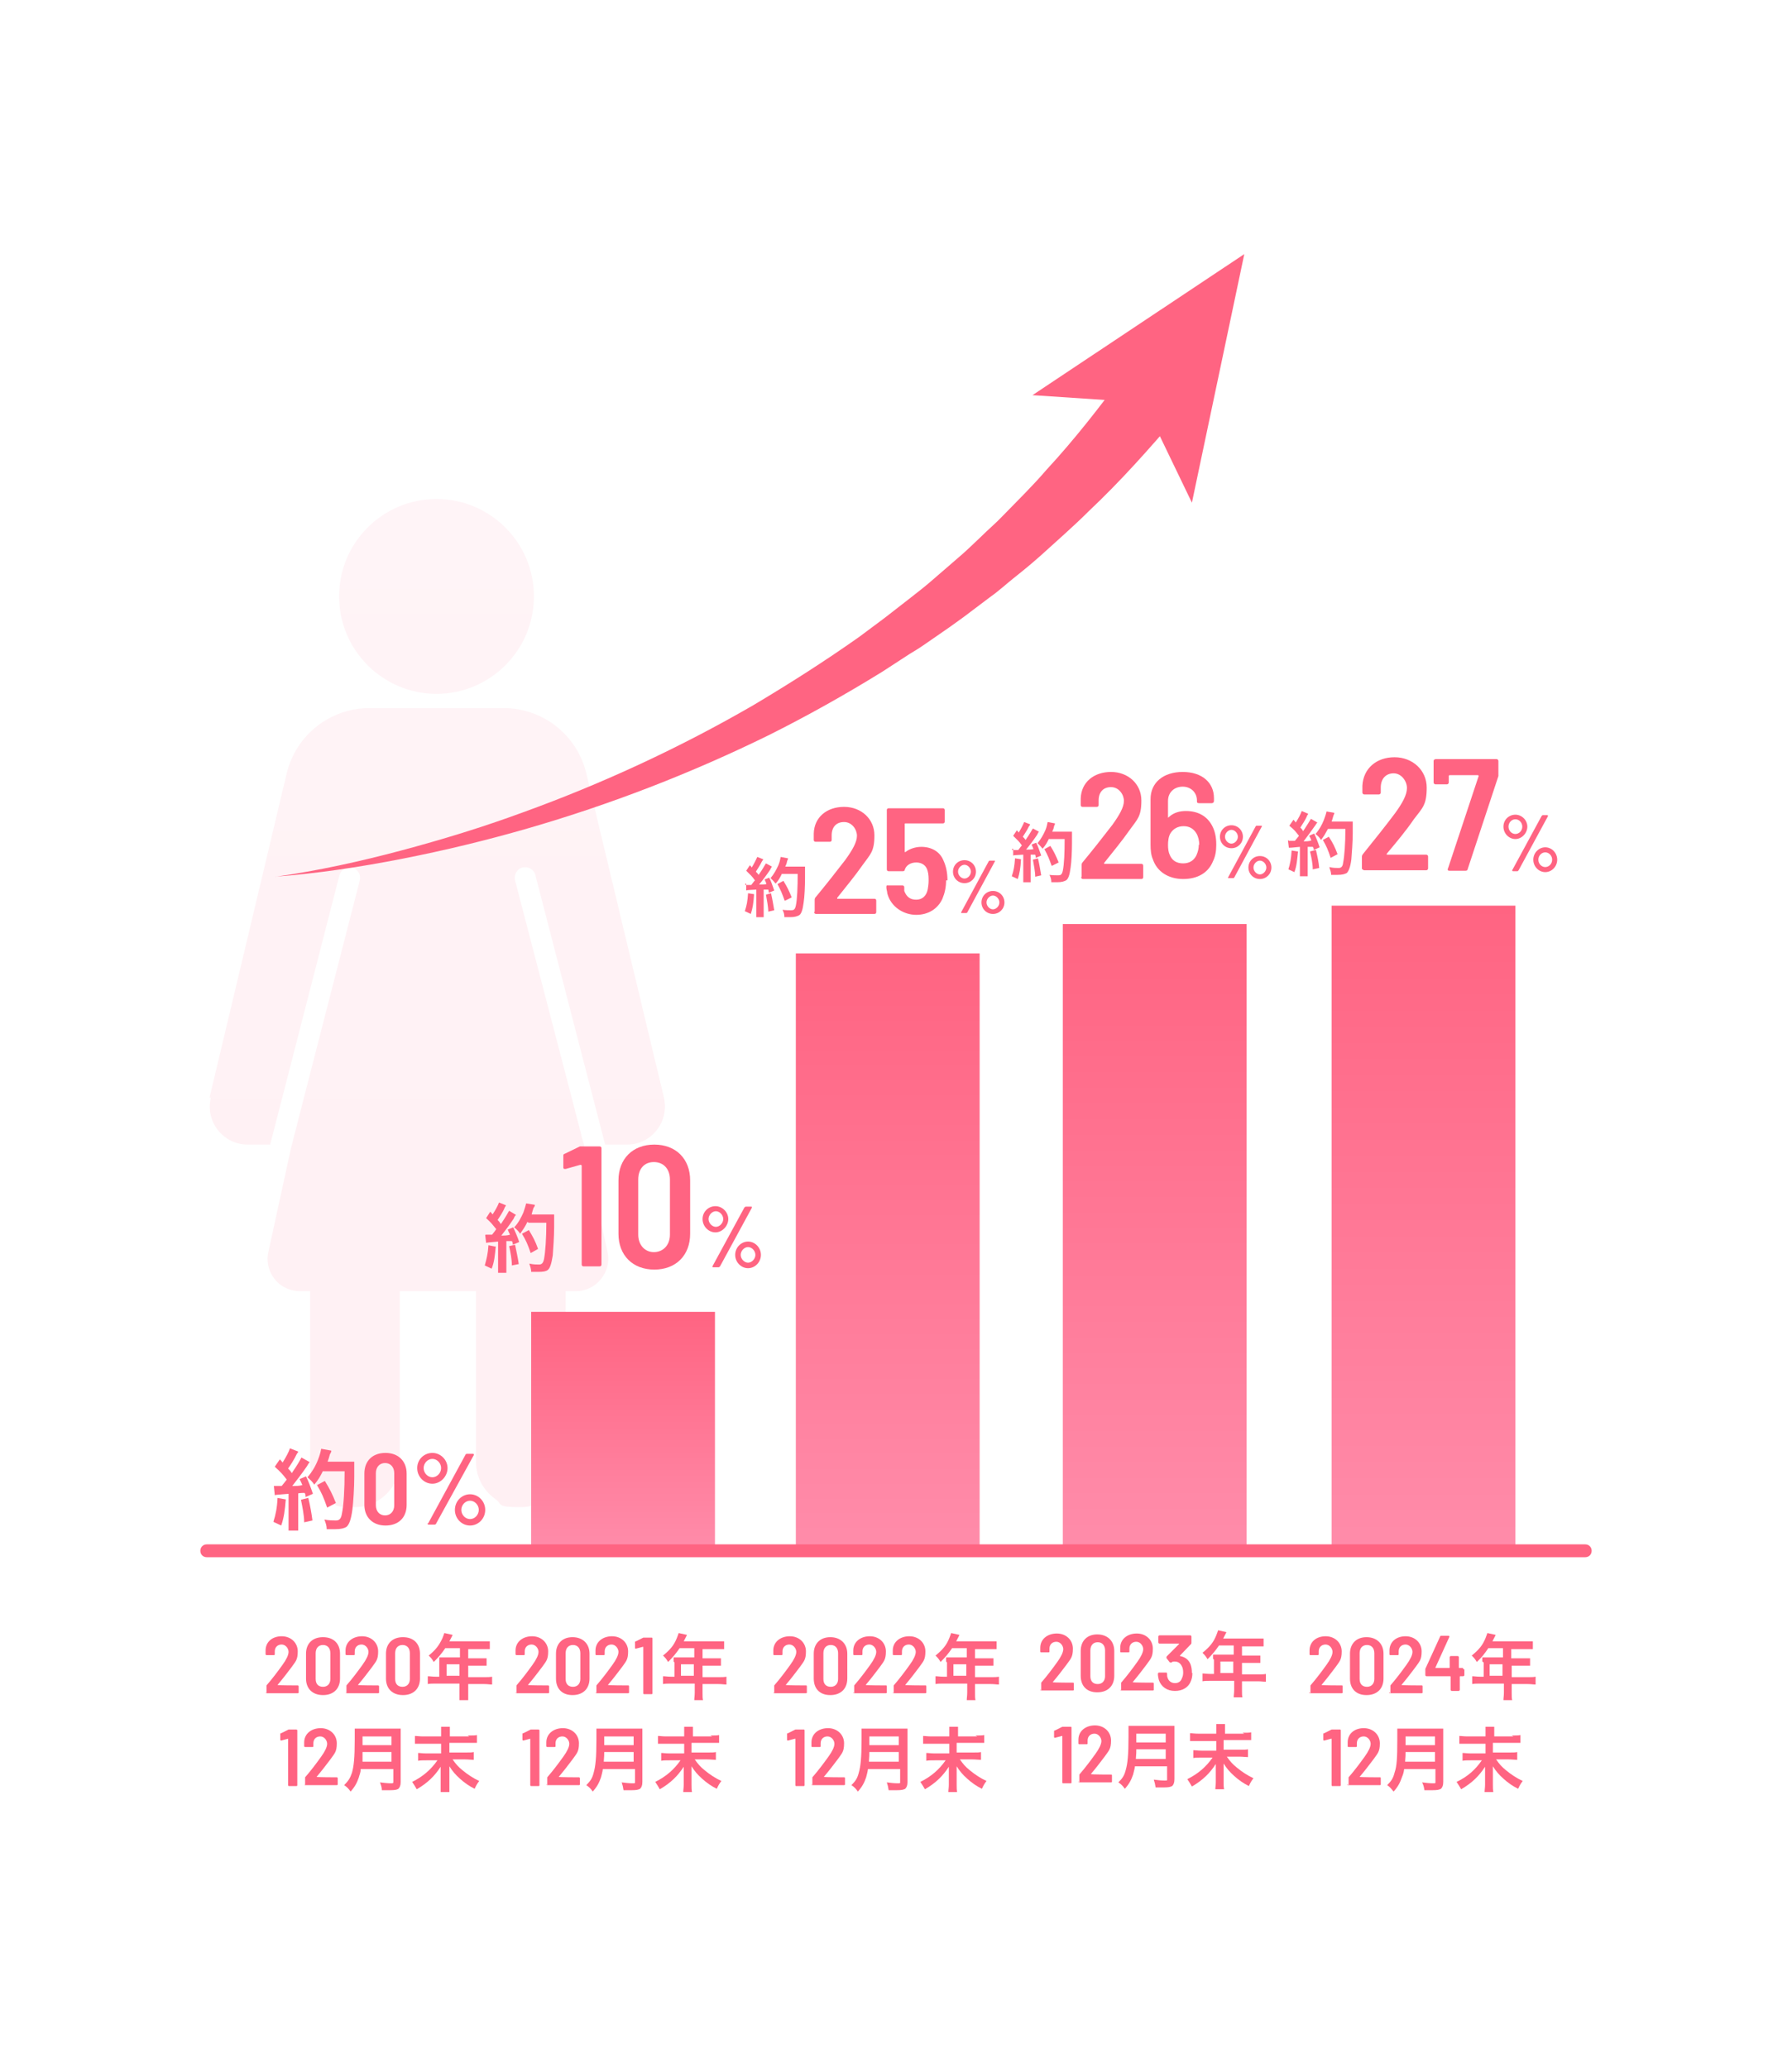 <?xml version="1.0" encoding="UTF-8"?>
<svg id="_レイヤー_2" xmlns="http://www.w3.org/2000/svg" xmlns:xlink="http://www.w3.org/1999/xlink" version="1.1" viewBox="0 0 390 450">
  <!-- Generator: Adobe Illustrator 29.3.1, SVG Export Plug-In . SVG Version: 2.1.0 Build 151)  -->
  <defs>
    <style>
      .st0 {
        fill: #ff6482;
      }

      .st1 {
        isolation: isolate;
      }

      .st2 {
        fill: url(#_名称未設定グラデーション_6);
      }

      .st3 {
        fill: url(#_名称未設定グラデーション_5);
      }

      .st4 {
        fill: url(#_名称未設定グラデーション_4);
      }

      .st5 {
        fill: url(#_名称未設定グラデーション_3);
      }

      .st6 {
        fill: url(#_名称未設定グラデーション_2);
      }

      .st7 {
        fill: #fff;
      }

      .st8 {
        opacity: .1;
      }

      .st9 {
        fill: url(#_名称未設定グラデーション);
      }
    </style>
    <linearGradient id="_名称未設定グラデーション" data-name="名称未設定グラデーション" x1="95.2" y1="828.3" x2="95.2" y2="1039.2" gradientTransform="translate(0 -708)" gradientUnits="userSpaceOnUse">
      <stop offset="0" stop-color="#ff8caa"/>
      <stop offset="1" stop-color="#ff6482"/>
    </linearGradient>
    <linearGradient id="_名称未設定グラデーション_2" data-name="名称未設定グラデーション 2" x1="95" y1="828.3" x2="95" y2="1039.2" gradientTransform="translate(0 -708)" gradientUnits="userSpaceOnUse">
      <stop offset="0" stop-color="#ff8caa"/>
      <stop offset="1" stop-color="#ff6482"/>
    </linearGradient>
    <linearGradient id="_名称未設定グラデーション_3" data-name="名称未設定グラデーション 3" x1="135.6" y1="1045.5" x2="135.6" y2="993.5" gradientTransform="translate(0 -708)" gradientUnits="userSpaceOnUse">
      <stop offset="0" stop-color="#ff8caa"/>
      <stop offset="1" stop-color="#ff6482"/>
    </linearGradient>
    <linearGradient id="_名称未設定グラデーション_4" data-name="名称未設定グラデーション 4" x1="309.8" y1="1045.5" x2="309.8" y2="905.1" gradientTransform="translate(0 -708)" gradientUnits="userSpaceOnUse">
      <stop offset="0" stop-color="#ff8caa"/>
      <stop offset="1" stop-color="#ff6482"/>
    </linearGradient>
    <linearGradient id="_名称未設定グラデーション_5" data-name="名称未設定グラデーション 5" x1="193.2" y1="1045.5" x2="193.2" y2="915.5" gradientTransform="translate(0 -708)" gradientUnits="userSpaceOnUse">
      <stop offset="0" stop-color="#ff8caa"/>
      <stop offset="1" stop-color="#ff6482"/>
    </linearGradient>
    <linearGradient id="_名称未設定グラデーション_6" data-name="名称未設定グラデーション 6" x1="251.3" y1="1044.9" x2="251.3" y2="909.1" gradientTransform="translate(0 -708)" gradientUnits="userSpaceOnUse">
      <stop offset="0" stop-color="#ff8caa"/>
      <stop offset="1" stop-color="#ff6482"/>
    </linearGradient>
  </defs>
  <rect class="st7" y="0" width="390" height="450"/>
  <g class="st8">
    <path class="st9" d="M45.6,238.9l16.8-70.6c2-8.3,9.4-14.2,18-14.2h29.2c8.6,0,16,5.9,18,14.2l16.9,70.6c1.2,5.2-2.7,10.2-8,10.2h-4.8l-15.2-58.7c-.3-1.2-1.6-1.9-2.8-1.6-1.2.3-1.9,1.6-1.6,2.8l14.4,55.3v.2l.6,2h0l5.1,23.3c1,4.4-2.4,8.6-6.9,8.6h-2.2v37.2c0,5.4-4.4,9.8-9.8,9.8s-3.9-.6-5.4-1.7c-2.6-1.8-4.3-4.7-4.3-8.1v-37.2h-16.6v37.2c0,5.4-4.4,9.8-9.8,9.8s-3.9-.6-5.4-1.7c-2.6-1.8-4.3-4.7-4.3-8.1v-37.2h-2.2c-1.7,0-3.2-.6-4.4-1.5-2-1.6-3.1-4.3-2.5-7l4.9-22.5h0l.2-.8,14.8-57.6c.3-1.2-.4-2.4-1.6-2.8-1.2-.3-2.4.4-2.8,1.6l-15.1,58.7h-4.9c-5.3,0-9.3-5-8-10.2h-.3,0Z"/>
    <path class="st6" d="M95,151c-11.7,0-21.2-9.5-21.2-21.2s9.5-21.2,21.2-21.2,21.2,9.5,21.2,21.2-9.5,21.2-21.2,21.2Z"/>
  </g>
  <g>
    <path class="st0" d="M107.9,271.2c-.2,2-.3,3.4-.9,4.9l-1.5-.7c.4-1.4.7-2.6.8-4.4l1.5.3h0ZM105.7,268.7h1.4c.5-.6.6-.8.9-1.2-.9-1.1-1-1.3-2.2-2.4l.9-1.4q.3.3.5.6c.6-.9,1.2-2,1.4-2.6l1.5.6c0,.2-.2.3-.3.6-.3.8-1.1,2-1.5,2.6.3.3.4.4.7.9,1.1-1.6,1.5-2.4,1.8-2.9l1.5.9c-.2.2-.3.3-.5.8-.9,1.4-2,2.8-2.7,3.7.7,0,1.3,0,1.9-.2-.2-.4-.3-.6-.5-1.1l1.2-.5c.4.9.9,2,1.3,3.2l-1.4.6c0-.3,0-.5-.2-.8h-1.2v6.9h-1.8v-6.8c-2,.2-2.4.2-2.6.3l-.2-1.7h0ZM112.1,270.9c.3,1.5.6,2.8.8,4.2l-1.5.3c0-1.3-.3-2.9-.6-4.2l1.3-.3h0ZM114.8,265.9c-.6,1.2-.9,1.6-1.6,2.6-.3-.5-.7-.9-1.3-1.4.9-.9,1.5-2.1,2-3.2.3-.9.5-1.5.6-2l1.9.3c0,.2,0,.3-.3.7-.2.7-.3.9-.4,1.4h4.9v2.8c0,1.9-.2,4.7-.3,6.1-.3,1.9-.6,2.8-1.1,3.2-.4.3-1,.4-2.1.4h-1.5c0-.7-.2-1.1-.4-1.8.9.2,1.6.2,2.1.2s.9-.2,1.1-1.2c.3-1.6.5-4.5.5-7.9h-3.9l-.2-.2ZM115.5,272.7c-.7-2-1-2.7-1.9-4.2l1.5-.8c.9,1.5,1.4,2.4,2,4.1l-1.6.9Z"/>
    <path class="st0" d="M126.9,249.5h3.6c.3,0,.4.2.4.4v25.3c0,.3-.2.4-.4.4h-3.5c-.3,0-.4-.2-.4-.4v-21.5s0-.2-.3-.2l-3.2.9c-.3,0-.5,0-.5-.3v-2.5c0-.3,0-.4.3-.5l3.3-1.6h.7Z"/>
    <path class="st0" d="M134.6,268.5v-11.6c0-4.7,3.1-7.8,7.8-7.8s7.8,3.1,7.8,7.8v11.6c0,4.7-3.1,7.8-7.8,7.8s-7.8-3.1-7.8-7.8ZM145.8,268.7v-12c0-2.3-1.4-3.8-3.5-3.8s-3.4,1.5-3.4,3.8v12c0,2.2,1.4,3.8,3.4,3.8s3.5-1.5,3.5-3.8Z"/>
    <path class="st0" d="M152.9,265.3c0-1.6,1.3-2.8,2.8-2.8s2.8,1.3,2.8,2.8-1.3,2.9-2.8,2.9-2.8-1.3-2.8-2.9ZM157.4,265.3c0-.9-.8-1.7-1.6-1.7s-1.6.8-1.6,1.7.8,1.7,1.6,1.7,1.6-.8,1.6-1.7ZM155.1,275.5l6.9-12.7s.2-.2.3-.2h1.1c.2,0,.3,0,.2.3l-6.9,12.7s-.2.2-.3.2h-1.1c-.2,0-.3,0-.2-.3h0ZM160,273.1c0-1.6,1.3-2.9,2.8-2.9s2.8,1.3,2.8,2.9-1.3,2.9-2.8,2.9-2.8-1.3-2.8-2.9ZM164.4,273.1c0-.9-.8-1.7-1.6-1.7s-1.6.8-1.6,1.7.8,1.7,1.6,1.7,1.6-.8,1.6-1.7Z"/>
  </g>
  <g>
    <path class="st0" d="M282.5,185.3c-.2,1.9-.3,3.2-.8,4.5l-1.3-.6c.4-1.3.6-2.4.7-4.1l1.3.2h0ZM280.5,183h1.3c.5-.6.6-.7.9-1.1-.8-1-.9-1.2-2.1-2.2l.9-1.3c.2.2.3.3.5.6.6-.9,1.1-1.9,1.3-2.5l1.4.6c0,.2-.2.2-.3.6-.3.7-1,1.8-1.4,2.4.3.3.4.4.6.8,1-1.5,1.4-2.2,1.7-2.7l1.4.8c-.2.2-.2.3-.5.7-.9,1.3-1.9,2.6-2.5,3.4.6,0,1.2,0,1.7-.2-.2-.4-.2-.6-.5-1l1.1-.5c.4.8.8,1.8,1.2,3l-1.3.6c0-.3,0-.5-.2-.7h-1.1v6.4h-1.7v-6.4c-1.8.2-2.2.2-2.4.2l-.2-1.6h.2ZM286.4,185c.3,1.3.6,2.6.7,3.9l-1.4.3c0-1.2-.3-2.7-.6-3.9l1.2-.3h0ZM289,180.4c-.6,1.1-.8,1.5-1.5,2.4-.3-.5-.6-.8-1.2-1.3.8-.9,1.4-2,1.8-3,.3-.8.5-1.4.6-1.9l1.7.3q0,.2-.2.6c-.2.6-.2.8-.4,1.3h4.6v2.6c0,1.7-.2,4.4-.3,5.6-.2,1.7-.6,2.6-1,3-.4.2-.9.4-2,.4h-1.4c0-.6-.2-1-.4-1.7.8.2,1.5.2,2,.2s.9-.2,1-1.1c.3-1.5.5-4.2.5-7.4h-3.8ZM289.6,186.7c-.6-1.8-.9-2.5-1.7-3.9l1.3-.7c.9,1.4,1.3,2.2,1.9,3.8l-1.5.8h0Z"/>
    <path class="st0" d="M296.4,189.2v-2.7c0-.2,0-.3.2-.6,2.5-3.1,4.9-6.1,7-8.9,1.6-2.2,2.6-4,2.6-5.5s-1.2-3.2-2.9-3.2-2.8,1.2-2.8,3.1v1.1c0,.2-.2.4-.4.4h-3.2c-.2,0-.4-.2-.4-.4v-1.5c.2-3.8,3.1-6.2,7-6.2s7,2.8,7,6.6-.9,4.4-2.8,6.9c-1.7,2.5-3.8,5-5.9,7.5v.2h8.6c.2,0,.4.2.4.4v2.6c0,.2-.2.4-.4.4h-13.5c-.2,0-.4-.2-.4-.4h0v.2Z"/>
    <path class="st0" d="M315.1,189.1l6.7-20.2q0-.2-.2-.2h-6.1s-.2,0-.2.2v1.4c0,.2-.2.4-.4.4h-2.5c-.2,0-.4-.2-.4-.4v-4.7c0-.2.2-.4.5-.4h13.2c.2,0,.4.2.4.4v3.3l-6.7,20.3c0,.2-.2.3-.5.3h-3.5c-.3,0-.4-.2-.3-.5h-.2.2Z"/>
    <path class="st0" d="M327.2,179.9c0-1.5,1.2-2.6,2.6-2.6s2.6,1.2,2.6,2.6-1.2,2.7-2.6,2.7-2.6-1.2-2.6-2.7ZM331.3,179.9c0-.9-.7-1.6-1.5-1.6s-1.5.7-1.5,1.6.7,1.6,1.5,1.6,1.5-.7,1.5-1.6ZM329.1,189.4l6.4-11.8.2-.2h1q.2,0,.2.2l-6.4,11.8-.2.2h-1q-.2,0-.2-.2ZM333.7,187.1c0-1.5,1.2-2.7,2.6-2.7s2.6,1.2,2.6,2.7-1.2,2.7-2.6,2.7-2.6-1.2-2.6-2.7ZM337.8,187.1c0-.9-.7-1.6-1.5-1.6s-1.5.7-1.5,1.6.7,1.6,1.5,1.6,1.5-.7,1.5-1.6Z"/>
  </g>
  <rect class="st5" x="115.6" y="285.5" width="40" height="52"/>
  <rect class="st4" x="289.8" y="197.1" width="40" height="140.4"/>
  <g>
    <path class="st0" d="M285.2,368.5v-1.7c1.3-1.5,2.5-3.1,3.5-4.5.8-1.1,1.3-2.1,1.3-2.8s-.6-1.6-1.5-1.6-1.5.6-1.5,1.5v.6c0,.1,0,.2-.2.2h-1.6c-.1,0-.2,0-.2-.2v-.8c0-1.9,1.5-3.1,3.5-3.1s3.5,1.4,3.5,3.3-.5,2.2-1.4,3.5c-.9,1.2-1.9,2.5-3,3.8h0c0,.1,4.4.1,4.4.1.1,0,.2,0,.2.2v1.3c0,.1,0,.2-.2.2h-6.9c-.1,0-.2,0-.2-.2h0l.3.2h0Z"/>
    <path class="st0" d="M293.8,365.3v-5.4c0-2.2,1.4-3.6,3.6-3.6s3.7,1.4,3.7,3.6v5.4c0,2.2-1.4,3.6-3.7,3.6s-3.6-1.4-3.6-3.6ZM299.1,365.4v-5.6c0-1.1-.6-1.8-1.6-1.8s-1.6.7-1.6,1.8v5.6c0,1.1.6,1.7,1.6,1.7s1.6-.7,1.6-1.7Z"/>
    <path class="st0" d="M302.6,368.5v-1.7c1.3-1.5,2.5-3.1,3.5-4.5.8-1.1,1.3-2.1,1.3-2.8s-.6-1.6-1.5-1.6-1.5.6-1.5,1.5v.6c0,.1,0,.2-.2.2h-1.6c-.1,0-.2,0-.2-.2v-.8c0-1.9,1.5-3.1,3.5-3.1s3.5,1.4,3.5,3.3-.5,2.2-1.4,3.5c-.9,1.2-1.9,2.5-3,3.8h0c0,.1,4.4.1,4.4.1.1,0,.2,0,.2.2v1.3c0,.1,0,.2-.2.2h-6.9c-.1,0-.2,0-.2-.2h0l.3.2h0Z"/>
    <g class="st1">
      <g class="st1">
        <path class="st0" d="M318.7,363.3v1.2c0,.2-.1.3-.3.3h-.6c0,0-.1,0-.1.1v2.8c0,.2-.1.3-.3.3h-1.4c-.2,0-.3-.1-.3-.3v-2.8c0,0,0-.1-.1-.1h-5.1c-.2,0-.3-.1-.3-.3v-1c0-.1,0-.2,0-.3l3.2-7c0-.2.2-.2.3-.2h1.5c.2,0,.3.1.2.3l-3,6.6c0,0,0,.1,0,.1h3c0,0,.1,0,.1-.1v-2.2c0-.2.1-.3.3-.3h1.4c.2,0,.3.1.3.3v2.2c0,0,0,.1.1.1h.6c.2,0,.3.1.3.3Z"/>
      </g>
    </g>
    <path class="st0" d="M322.6,361.6v-.9h4.5v-2h-3.2c-.8,1.2-1.5,2.1-2.5,3-.4-.7-.6-.9-1.1-1.4,1.6-1.3,2.4-2.3,3-3.8.2-.5.3-.8.4-1.1l1.8.4c0,.1-.3.6-.7,1.4h8.8v1.7h-4.7v2h4.1v1.6h-4v2.5h3.5c.7,0,1.2,0,1.7-.1v1.7c-.5,0-1-.1-1.7-.1h-3.5v1.9c0,.8,0,1.2.1,1.6h-1.9c0-.5.1-.9.1-1.7v-1.9h-5.2c-.7,0-1.2,0-1.7.1v-1.7c.5,0,1,.1,1.7.1h.8v-3.1h0l-.3-.2h0ZM327,364.7v-2.5h-2.8v2.5h2.8Z"/>
    <path class="st0" d="M289.9,376.4h1.7c.1,0,.2,0,.2.2v11.9c0,.1,0,.2-.2.2h-1.6c-.1,0-.2,0-.2-.2v-10.1h-.1l-1.5.4c-.1,0-.2,0-.2-.2v-1.2c0-.1,0-.2.2-.2l1.6-.8h.3-.2,0Z"/>
    <path class="st0" d="M293.5,388.5v-1.7c1.3-1.5,2.5-3.1,3.5-4.5.8-1.1,1.3-2.1,1.3-2.8s-.6-1.6-1.5-1.6-1.5.6-1.5,1.5v.6c0,.1,0,.2-.2.2h-1.6c-.1,0-.2,0-.2-.2v-.8c0-1.9,1.5-3.1,3.5-3.1s3.5,1.4,3.5,3.3-.5,2.2-1.4,3.5c-.9,1.2-1.9,2.5-3,3.8h0c0,.1,4.4.1,4.4.1.1,0,.2,0,.2.2v1.3c0,.1,0,.2-.2.2h-6.9c-.1,0-.2,0-.2-.2h0l.3.2h0Z"/>
    <path class="st0" d="M305.6,385c-.1.8-.3,1.3-.5,1.8-.4,1.2-.9,2.1-1.8,3.1-.5-.6-.8-1-1.4-1.4.9-.9,1.3-1.5,1.6-2.7.5-1.4.6-3.2.6-7.2s0-1.8,0-2.4h10v11.6c0,.8-.2,1.2-.5,1.5-.4.2-.8.3-1.8.3h-1.8c-.1-.7-.2-1.1-.5-1.7.8.1,1.6.2,2.3.2s.6,0,.6-.4v-2.7h-6.8ZM312.3,383.4v-2.1h-6.4c0,.5,0,1-.1,2.1h6.5ZM312.3,379.8v-1.9h-6.4v1.9h6.4Z"/>
    <path class="st0" d="M329,377.7c1,0,1.5,0,1.9-.1v1.7h-6v2.1h3.4c1,0,1.5,0,1.9-.1v1.7c-.5,0-1.1-.1-1.9-.1h-2.7c.7,1,1.2,1.6,2.2,2.4,1.1.9,2.3,1.7,3.6,2.3-.4.5-.7,1-1,1.7-1.2-.6-2.2-1.3-3.2-2.2-1-.9-1.6-1.6-2.3-2.7v4c0,.6,0,1.1.1,1.6h-1.9c0-.5.1-.9.1-1.6v-3.9c-1.3,2-2.8,3.5-5.2,4.9-.4-.7-.6-1-1-1.6,2.5-1.2,4.1-2.7,5.5-4.7h-2.4c-.8,0-1.3,0-1.8.1v-1.7c.5,0,.9.1,1.8.1h3.2v-2.1h-5.7v-1.7c.5,0,.9.1,1.8.1h3.9v-2.1h1.9v2.1h4.2l-.4-.2h0Z"/>
  </g>
  <g>
    <path class="st0" d="M164.1,194.7c-.1,1.8-.3,3-.7,4.2l-1.3-.6c.4-1.2.6-2.2.7-3.9l1.3.2h0ZM162.3,192.6h1.2c.4-.5.5-.7.8-1-.7-1-.9-1.1-1.9-2.1l.8-1.2c.2.2.3.3.4.5.5-.8,1-1.8,1.2-2.3l1.3.5c0,.1-.1.2-.3.5-.3.7-1,1.7-1.3,2.2.3.3.4.4.6.7,1-1.4,1.3-2.1,1.6-2.5l1.3.7c-.1.1-.2.3-.4.7-.8,1.2-1.8,2.5-2.4,3.2.6,0,1.1,0,1.6-.1-.1-.4-.2-.5-.4-1l1-.4c.4.7.7,1.7,1.1,2.8l-1.2.5c0-.3,0-.4-.1-.7h-1v6h-1.6v-6c-1.7.1-2.1.1-2.2.2v-1.5h-.2v.3ZM167.8,194.4c.3,1.3.5,2.5.7,3.7l-1.3.3c0-1.1-.3-2.5-.5-3.7l1.1-.3h0ZM170.2,190.1c-.5,1-.7,1.4-1.4,2.2-.3-.4-.6-.7-1.1-1.2.7-.8,1.3-1.9,1.7-2.8.3-.7.4-1.3.5-1.8l1.6.3c0,.1,0,.2-.2.6-.1.6-.2.7-.4,1.2h4.3v2.5c0,1.6-.1,4.1-.3,5.3-.2,1.6-.5,2.5-1,2.8-.4.2-.9.4-1.9.4h-1.3c0-.6-.1-1-.4-1.6.7.1,1.4.1,1.9.1s.8-.1,1-1c.3-1.4.4-4,.4-6.9h-3.4ZM170.8,196.1c-.6-1.7-.9-2.4-1.6-3.7l1.3-.7c.8,1.3,1.2,2.1,1.8,3.6l-1.4.7h-.1Z"/>
    <path class="st0" d="M177.3,198.4v-2.5c0-.2,0-.3.1-.5,2.4-2.9,4.6-5.7,6.6-8.3,1.5-2.1,2.5-3.8,2.5-5.2s-1.1-3-2.8-3-2.7,1.1-2.7,2.9v1c0,.2-.1.4-.4.4h-3.1c-.2,0-.4-.1-.4-.4v-1.4c.1-3.6,2.9-5.8,6.6-5.8s6.6,2.6,6.6,6.2-.9,4.1-2.6,6.5c-1.6,2.3-3.6,4.7-5.5,7.1v.2h8.1c.2,0,.4.1.4.4v2.5c0,.2-.1.4-.4.4h-12.7c-.2,0-.4-.1-.4-.4h0Z"/>
    <path class="st0" d="M205.9,191.6c0,1.5-.3,2.8-.8,4-1,2.2-3.1,3.5-5.7,3.5s-5.5-1.6-6.3-4.7c0-.4-.2-.8-.2-1.3s.1-.4.4-.4h3.1c.2,0,.4.1.4.4v.8c.5,1.3,1.3,1.9,2.6,1.9s2.2-.8,2.5-2.2c.1-.5.2-1.3.2-1.9s0-1.4-.2-2.1c-.3-1.3-1.3-1.9-2.5-1.9s-2.2.6-2.5,1.6c0,.2-.2.3-.4.3h-3.1c-.2,0-.4-.1-.4-.4v-12.9c0-.2.1-.4.4-.4h11.8c.2,0,.4.1.4.4v2.5c0,.2-.1.4-.4.4h-8.2s-.1,0-.1.1v6.1q0,.1.2,0c.9-.7,2.2-1.1,3.4-1.1,2.2,0,4,1,4.8,2.9.6,1.3.9,2.7.9,4.4h-.3Z"/>
    <path class="st0" d="M207.4,189.7c0-1.4,1.1-2.5,2.5-2.5s2.5,1.1,2.5,2.5-1.1,2.5-2.5,2.5-2.5-1.1-2.5-2.5ZM211.3,189.7c0-.8-.7-1.5-1.4-1.5s-1.4.7-1.4,1.5.7,1.5,1.4,1.5,1.4-.7,1.4-1.5ZM209.2,198.5l6-11.1s.1-.1.2-.1h1c.1,0,.2,0,.1.2l-6,11.1s-.1.1-.2.1h-1c-.1,0-.2,0-.1-.2h0ZM213.6,196.4c0-1.4,1.1-2.5,2.5-2.5s2.5,1.1,2.5,2.5-1.1,2.5-2.5,2.5-2.5-1.1-2.5-2.5ZM217.5,196.4c0-.8-.7-1.5-1.4-1.5s-1.4.7-1.4,1.5.7,1.5,1.4,1.5,1.4-.7,1.4-1.5Z"/>
  </g>
  <rect class="st3" x="173.2" y="207.5" width="40" height="130"/>
  <g>
    <path class="st0" d="M168.5,368.5v-1.7c1.3-1.5,2.5-3.1,3.5-4.5.8-1.1,1.3-2.1,1.3-2.8s-.6-1.6-1.5-1.6-1.5.6-1.5,1.5v.6c0,.1,0,.2-.2.2h-1.6c-.1,0-.2,0-.2-.2v-.8c0-1.9,1.6-3.1,3.6-3.1s3.5,1.4,3.5,3.3-.5,2.2-1.4,3.5c-.9,1.2-1.9,2.5-3,3.8h0c0,.1,4.4.1,4.4.1.1,0,.2,0,.2.2v1.3c0,.1,0,.2-.2.2h-6.9c-.1,0-.2,0-.2-.2h0l.2.2h0Z"/>
    <path class="st0" d="M177.1,365.3v-5.4c0-2.2,1.4-3.6,3.6-3.6s3.7,1.4,3.7,3.6v5.4c0,2.2-1.4,3.6-3.7,3.6s-3.6-1.4-3.6-3.6ZM182.4,365.4v-5.6c0-1.1-.6-1.8-1.6-1.8s-1.6.7-1.6,1.8v5.6c0,1.1.6,1.7,1.6,1.7s1.6-.7,1.6-1.7Z"/>
    <path class="st0" d="M185.9,368.5v-1.7c1.3-1.5,2.5-3.1,3.5-4.5.8-1.1,1.3-2.1,1.3-2.8s-.6-1.6-1.5-1.6-1.5.6-1.5,1.5v.6c0,.1,0,.2-.2.2h-1.6c-.1,0-.2,0-.2-.2v-.8c0-1.9,1.6-3.1,3.6-3.1s3.5,1.4,3.5,3.3-.5,2.2-1.4,3.5c-.9,1.2-1.9,2.5-3,3.8h0c0,.1,4.4.1,4.4.1.1,0,.2,0,.2.2v1.3c0,.1,0,.2-.2.2h-6.9c-.1,0-.2,0-.2-.2h0l.2.2h0Z"/>
    <path class="st0" d="M194.5,368.5v-1.7c1.3-1.5,2.5-3.1,3.5-4.5.8-1.1,1.3-2.1,1.3-2.8s-.6-1.6-1.5-1.6-1.5.6-1.5,1.5v.6c0,.1,0,.2-.2.2h-1.6c-.1,0-.2,0-.2-.2v-.8c0-1.9,1.6-3.1,3.6-3.1s3.5,1.4,3.5,3.3-.5,2.2-1.4,3.5c-.9,1.2-1.9,2.5-3,3.8h0c0,.1,4.4.1,4.4.1.1,0,.2,0,.2.2v1.3c0,.1,0,.2-.2.2h-6.9c-.1,0-.2,0-.2-.2h0l.2.2h0Z"/>
    <path class="st0" d="M205.9,361.6v-.9h4.5v-2h-3.2c-.8,1.2-1.6,2.1-2.5,3-.4-.7-.6-.9-1.1-1.4,1.6-1.3,2.4-2.3,3-3.8.2-.5.3-.8.4-1.1l1.8.4c0,.1-.3.6-.7,1.4h8.8v1.7h-4.7v2h4v1.6h-4v2.5h3.5c.7,0,1.2,0,1.7-.1v1.7c-.5,0-1-.1-1.7-.1h-3.5v1.9c0,.8,0,1.2.1,1.6h-1.9c0-.5.1-.9.1-1.7v-1.9h-5.2c-.7,0-1.2,0-1.7.1v-1.7c.5,0,1,.1,1.7.1h.8v-3.1h0l-.2-.2h0ZM210.3,364.7v-2.5h-2.8v2.5h2.8Z"/>
    <path class="st0" d="M173.2,376.4h1.7c.1,0,.2,0,.2.2v11.9c0,.1,0,.2-.2.2h-1.6c-.1,0-.2,0-.2-.2v-10.1h-.1l-1.5.4c-.1,0-.2,0-.2-.2v-1.2c0-.1,0-.2.2-.2l1.6-.8h.3-.2Z"/>
    <path class="st0" d="M176.8,388.5v-1.7c1.3-1.5,2.5-3.1,3.5-4.5.8-1.1,1.3-2.1,1.3-2.8s-.6-1.6-1.5-1.6-1.5.6-1.5,1.5v.6c0,.1,0,.2-.2.2h-1.6c-.1,0-.2,0-.2-.2v-.8c0-1.9,1.6-3.1,3.6-3.1s3.5,1.4,3.5,3.3-.5,2.2-1.4,3.5c-.9,1.2-1.9,2.5-3,3.8h0c0,.1,4.4.1,4.4.1.1,0,.2,0,.2.2v1.3c0,.1,0,.2-.2.2h-6.9c-.1,0-.2,0-.2-.2h0l.2.2h0Z"/>
    <path class="st0" d="M188.9,385c-.1.8-.3,1.3-.4,1.8-.4,1.2-.9,2.1-1.8,3.1-.4-.6-.8-1-1.4-1.4.9-.9,1.3-1.5,1.6-2.7.4-1.4.6-3.2.6-7.2s0-1.8,0-2.4h10v11.6c0,.8-.2,1.2-.5,1.5-.4.2-.8.3-1.8.3h-1.8c-.1-.7-.2-1.1-.4-1.7.8.1,1.6.2,2.3.2s.6,0,.6-.4v-2.7h-7ZM195.6,383.4v-2.1h-6.4c0,.5,0,1-.1,2.1h6.5ZM195.6,379.8v-1.9h-6.4v1.9h6.4Z"/>
    <path class="st0" d="M212.3,377.7c1,0,1.5,0,1.9-.1v1.7h-6v2.1h3.4c1,0,1.5,0,1.9-.1v1.7c-.5,0-1.1-.1-1.9-.1h-2.7c.7,1,1.2,1.6,2.2,2.4,1.1.9,2.3,1.7,3.6,2.3-.4.5-.7,1-1,1.7-1.2-.6-2.2-1.3-3.2-2.2-1-.9-1.6-1.6-2.3-2.7v4c0,.6,0,1.1.1,1.6h-1.9c0-.5.1-.9.1-1.6v-3.9c-1.3,2-2.8,3.5-5.2,4.9-.4-.7-.6-1-1-1.6,2.4-1.2,4.1-2.7,5.5-4.7h-2.4c-.8,0-1.3,0-1.8.1v-1.7c.5,0,.9.1,1.8.1h3.2v-2.1h-5.7v-1.7c.5,0,.9.1,1.8.1h3.9v-2.1h1.9v2.1h4.2l-.4-.2h0Z"/>
  </g>
  <g>
    <path class="st0" d="M222.2,187.1c-.1,1.8-.3,3-.7,4.2l-1.3-.6c.4-1.2.6-2.2.7-3.9l1.3.2h0ZM220.4,185h1.2c.4-.5.5-.7.8-1-.7-1-.9-1.1-1.9-2.1l.8-1.2c.2.2.3.3.4.5.5-.8,1-1.8,1.2-2.3l1.3.5c0,.1-.1.2-.3.5-.3.7-1,1.7-1.3,2.2.3.3.4.4.6.7,1-1.4,1.3-2.1,1.6-2.5l1.3.7c-.1.1-.2.3-.4.7-.8,1.2-1.8,2.5-2.4,3.2.6,0,1.1,0,1.6-.1-.1-.4-.2-.5-.4-1l1-.4c.4.7.7,1.7,1.1,2.8l-1.2.5c0-.3,0-.4-.1-.7h-1v6h-1.6v-6c-1.7.1-2.1.1-2.2.2v-1.5h-.2v.3ZM225.9,186.8c.3,1.3.5,2.5.7,3.7l-1.3.3c0-1.1-.3-2.5-.5-3.7l1.1-.3h0ZM228.3,182.5c-.5,1-.7,1.4-1.4,2.2-.3-.4-.6-.7-1.1-1.2.7-.8,1.3-1.9,1.7-2.8.3-.7.4-1.3.5-1.8l1.6.3c0,.1,0,.2-.2.6-.1.6-.2.7-.4,1.2h4.3v2.5c0,1.6-.1,4.1-.3,5.3-.2,1.6-.5,2.5-1,2.8-.4.2-.9.4-1.9.4h-1.3c0-.6-.1-1-.4-1.6.7.1,1.4.1,1.9.1s.8-.1,1-1c.3-1.4.4-4,.4-6.9h-3.4ZM228.9,188.5c-.6-1.7-.9-2.4-1.6-3.7l1.3-.7c.8,1.3,1.2,2.1,1.8,3.6l-1.4.7h-.1Z"/>
    <path class="st0" d="M235.4,190.8v-2.5c0-.2,0-.3.1-.5,2.4-2.9,4.6-5.7,6.6-8.3,1.5-2.1,2.5-3.8,2.5-5.2s-1.1-3-2.8-3-2.7,1.1-2.7,2.9v1c0,.2-.1.4-.4.4h-3.1c-.2,0-.4-.1-.4-.4v-1.4c.1-3.6,2.9-5.8,6.6-5.8s6.6,2.6,6.6,6.2-.9,4.1-2.6,6.5c-1.6,2.3-3.6,4.7-5.5,7.1v.2h8.1c.2,0,.4.1.4.4v2.5c0,.2-.1.4-.4.4h-12.7c-.2,0-.4-.1-.4-.4h0Z"/>
    <g class="st1">
      <g class="st1">
        <path class="st0" d="M264.7,183.9c0,1.3-.2,2.5-.7,3.5-1,2.5-3.3,3.9-6.5,3.9s-5.7-1.6-6.6-4.3c-.4-.9-.5-2-.5-3.2v-9.9c0-3.6,2.8-5.9,7-5.9s6.8,2.3,6.8,5.7v.6c0,.3-.2.5-.5.5h-2.7c-.3,0-.5-.1-.5-.3v-.3c0-1.7-1.3-3-3.1-3s-3.2,1.2-3.2,3.1v3.5c0,.2,0,.2.2,0,1.1-1,2.4-1.3,3.7-1.3,2.6,0,4.6,1.1,5.7,3.2.6,1.1.9,2.5.9,4ZM261,183.9c0-.9-.2-1.8-.6-2.5-.6-1-1.5-1.6-2.8-1.6s-2.3.6-2.9,1.6c-.4.7-.5,1.7-.5,2.5s.1,1.6.4,2.2c.5,1.2,1.5,1.8,2.9,1.8s2.4-.7,2.9-1.8c.3-.7.5-1.4.5-2.3Z"/>
      </g>
    </g>
    <path class="st0" d="M265.5,182.1c0-1.4,1.1-2.5,2.5-2.5s2.5,1.1,2.5,2.5-1.1,2.5-2.5,2.5-2.5-1.1-2.5-2.5ZM269.4,182.1c0-.8-.7-1.5-1.4-1.5s-1.4.7-1.4,1.5.7,1.5,1.4,1.5,1.4-.7,1.4-1.5ZM267.3,190.9l6-11.1s.1-.1.2-.1h1c.1,0,.2,0,.1.2l-6,11.1s-.1.1-.2.1h-1c-.1,0-.2,0-.1-.2h0ZM271.7,188.8c0-1.4,1.1-2.5,2.5-2.5s2.5,1.1,2.5,2.5-1.1,2.5-2.5,2.5-2.5-1.1-2.5-2.5ZM275.6,188.8c0-.8-.7-1.5-1.4-1.5s-1.4.7-1.4,1.5.7,1.5,1.4,1.5,1.4-.7,1.4-1.5Z"/>
  </g>
  <rect class="st2" x="231.3" y="201.1" width="40" height="135.8"/>
  <g>
    <path class="st0" d="M226.6,367.9v-1.7c1.3-1.5,2.5-3.1,3.5-4.5.8-1.1,1.3-2.1,1.3-2.8s-.6-1.6-1.5-1.6-1.5.6-1.5,1.5v.6c0,.1,0,.2-.2.2h-1.6c-.1,0-.2,0-.2-.2v-.8c0-1.9,1.6-3.1,3.6-3.1s3.5,1.4,3.5,3.3-.5,2.2-1.4,3.5c-.9,1.2-1.9,2.5-3,3.8h0c0,.1,4.4.1,4.4.1.1,0,.2,0,.2.2v1.3c0,.1,0,.2-.2.2h-6.9c-.1,0-.2,0-.2-.2h0l.2.2h0Z"/>
    <path class="st0" d="M235.2,364.7v-5.4c0-2.2,1.4-3.6,3.6-3.6s3.7,1.4,3.7,3.6v5.4c0,2.2-1.4,3.6-3.7,3.6s-3.6-1.4-3.6-3.6ZM240.5,364.8v-5.6c0-1.1-.6-1.8-1.6-1.8s-1.6.7-1.6,1.8v5.6c0,1.1.6,1.7,1.6,1.7s1.6-.7,1.6-1.7Z"/>
    <path class="st0" d="M244,367.9v-1.7c1.3-1.5,2.5-3.1,3.5-4.5.8-1.1,1.3-2.1,1.3-2.8s-.6-1.6-1.5-1.6-1.5.6-1.5,1.5v.6c0,.1,0,.2-.2.2h-1.6c-.1,0-.2,0-.2-.2v-.8c0-1.9,1.6-3.1,3.6-3.1s3.5,1.4,3.5,3.3-.5,2.2-1.4,3.5c-.9,1.2-1.9,2.5-3,3.8h0c0,.1,4.4.1,4.4.1.1,0,.2,0,.2.2v1.3c0,.1,0,.2-.2.2h-6.9c-.1,0-.2,0-.2-.2h0l.2.2h0Z"/>
    <g class="st1">
      <g class="st1">
        <path class="st0" d="M259.5,364.1c0,.7-.1,1.2-.3,1.7-.5,1.4-1.8,2.2-3.5,2.2s-3-.9-3.5-2.4c-.1-.4-.2-.9-.2-1.3,0-.2.1-.3.3-.3h1.4c.2,0,.3,0,.3.3,0,.3,0,.6.1.8.2.7.8,1.2,1.6,1.2s1.3-.4,1.5-1c.2-.4.3-.8.3-1.3s-.1-1.1-.3-1.4c-.3-.6-.8-1-1.5-1s-.4,0-.7.2c-.2,0-.3,0-.4,0l-.7-.9c-.1-.1,0-.3,0-.4l2.7-2.7c0,0,0-.1,0-.1h-4.2c-.2,0-.3-.1-.3-.3v-1.2c0-.2.1-.3.3-.3h6.6c.2,0,.3.1.3.3v1.3c0,.1,0,.2-.1.3l-2.4,2.5c0,0,0,.1,0,.1,1.1.2,1.9.8,2.3,1.8.2.5.3,1.2.3,1.9Z"/>
      </g>
    </g>
    <path class="st0" d="M264,361v-.9h4.5v-2h-3.2c-.8,1.2-1.6,2.1-2.5,3-.4-.7-.6-.9-1.1-1.4,1.6-1.3,2.4-2.3,3-3.8.2-.5.3-.8.4-1.1l1.8.4c0,.1-.3.6-.7,1.4h8.8v1.7h-4.7v2h4v1.6h-4v2.5h3.5c.7,0,1.2,0,1.7-.1v1.7c-.5,0-1-.1-1.7-.1h-3.5v1.9c0,.8,0,1.2.1,1.6h-1.9c0-.5.1-.9.1-1.7v-1.9h-5.2c-.7,0-1.2,0-1.7.1v-1.7c.5,0,1,.1,1.7.1h.8v-3.1h0l-.2-.2h0ZM268.4,364.1v-2.5h-2.8v2.5h2.8Z"/>
    <path class="st0" d="M231.3,375.8h1.7c.1,0,.2,0,.2.2v11.9c0,.1,0,.2-.2.2h-1.6c-.1,0-.2,0-.2-.2v-10.1h-.1l-1.5.4c-.1,0-.2,0-.2-.2v-1.2c0-.1,0-.2.2-.2l1.6-.8h.3-.2Z"/>
    <path class="st0" d="M234.9,387.9v-1.7c1.3-1.5,2.5-3.1,3.5-4.5.8-1.1,1.3-2.1,1.3-2.8s-.6-1.6-1.5-1.6-1.5.6-1.5,1.5v.6c0,.1,0,.2-.2.2h-1.6c-.1,0-.2,0-.2-.2v-.8c0-1.9,1.6-3.1,3.6-3.1s3.5,1.4,3.5,3.3-.5,2.2-1.4,3.5c-.9,1.2-1.9,2.5-3,3.8h0c0,.1,4.4.1,4.4.1.1,0,.2,0,.2.2v1.3c0,.1,0,.2-.2.2h-6.9c-.1,0-.2,0-.2-.2h0l.2.2h0Z"/>
    <path class="st0" d="M247,384.4c-.1.8-.3,1.3-.4,1.8-.4,1.2-.9,2.1-1.8,3.1-.4-.6-.8-1-1.4-1.4.9-.9,1.3-1.5,1.6-2.7.4-1.4.6-3.2.6-7.2s0-1.8,0-2.4h10v11.6c0,.8-.2,1.2-.5,1.5-.4.2-.8.3-1.8.3h-1.8c-.1-.7-.2-1.1-.4-1.7.8.1,1.6.2,2.3.2s.6,0,.6-.4v-2.7h-7ZM253.7,382.8v-2.1h-6.4c0,.5,0,1-.1,2.1h6.5ZM253.7,379.2v-1.9h-6.4v1.9h6.4Z"/>
    <path class="st0" d="M270.4,377.1c1,0,1.5,0,1.9-.1v1.7h-6v2.1h3.4c1,0,1.5,0,1.9-.1v1.7c-.5,0-1.1-.1-1.9-.1h-2.7c.7,1,1.2,1.6,2.2,2.4,1.1.9,2.3,1.7,3.6,2.3-.4.5-.7,1-1,1.7-1.2-.6-2.2-1.3-3.2-2.2-1-.9-1.6-1.6-2.3-2.7v4c0,.6,0,1.1.1,1.6h-1.9c0-.5.1-.9.1-1.6v-3.9c-1.3,2-2.8,3.5-5.2,4.9-.4-.7-.6-1-1-1.6,2.4-1.2,4.1-2.7,5.5-4.7h-2.4c-.8,0-1.3,0-1.8.1v-1.7c.5,0,.9.1,1.8.1h3.2v-2.1h-5.7v-1.7c.5,0,.9.1,1.8.1h3.9v-2.1h1.9v2.1h4.2l-.4-.2h0Z"/>
  </g>
  <g>
    <path class="st0" d="M112.4,368.5v-1.7c1.3-1.5,2.5-3.1,3.5-4.5.8-1.1,1.3-2.1,1.3-2.8s-.6-1.6-1.5-1.6-1.5.6-1.5,1.5v.6c0,.1,0,.2-.2.2h-1.6c0,0-.2,0-.2-.2v-.8c0-1.9,1.6-3.1,3.6-3.1s3.5,1.4,3.5,3.3-.5,2.2-1.4,3.5c-.9,1.2-1.9,2.5-3,3.8h0c0,.1,4.4.1,4.4.1,0,0,.2,0,.2.2v1.3c0,.1,0,.2-.2.2h-6.9c0,0-.2,0-.2-.2h0s.2.2.2.2Z"/>
    <path class="st0" d="M121,365.3v-5.4c0-2.2,1.4-3.6,3.6-3.6s3.7,1.4,3.7,3.6v5.4c0,2.2-1.4,3.6-3.7,3.6s-3.6-1.4-3.6-3.6ZM126.3,365.4v-5.6c0-1.1-.6-1.8-1.6-1.8s-1.6.7-1.6,1.8v5.6c0,1.1.6,1.7,1.6,1.7s1.6-.7,1.6-1.7Z"/>
    <path class="st0" d="M129.8,368.5v-1.7c1.3-1.5,2.5-3.1,3.5-4.5.8-1.1,1.3-2.1,1.3-2.8s-.6-1.6-1.5-1.6-1.5.6-1.5,1.5v.6c0,.1,0,.2-.2.2h-1.6c-.1,0-.2,0-.2-.2v-.8c0-1.9,1.6-3.1,3.6-3.1s3.5,1.4,3.5,3.3-.5,2.2-1.4,3.5c-.9,1.2-1.9,2.5-3,3.8h0c0,.1,4.4.1,4.4.1.1,0,.2,0,.2.2v1.3c0,.1,0,.2-.2.2h-6.9c-.1,0-.2,0-.2-.2h0l.2.2h0Z"/>
    <path class="st0" d="M140.1,356.4h1.7c.1,0,.2,0,.2.2v11.9c0,.1,0,.2-.2.2h-1.6c-.1,0-.2,0-.2-.2v-10.1h-.1l-1.5.4c-.1,0-.2,0-.2-.2v-1.2c0-.1,0-.2.2-.2l1.6-.8h.3-.2Z"/>
    <path class="st0" d="M146.6,361.6v-.9h4.5v-2h-3.2c-.8,1.2-1.6,2.1-2.5,3-.4-.7-.6-.9-1.1-1.4,1.6-1.3,2.4-2.3,3-3.8.2-.5.3-.8.4-1.1l1.8.4c0,.1-.3.6-.7,1.4h8.8v1.7h-4.7v2h4v1.6h-4v2.5h3.5c.7,0,1.2,0,1.7-.1v1.7c-.5,0-1-.1-1.7-.1h-3.5v1.9c0,.8,0,1.2.1,1.6h-1.9c0-.5.1-.9.1-1.7v-1.9h-5.2c-.7,0-1.2,0-1.7.1v-1.7c.5,0,1,.1,1.7.1h.8v-3.1h0l-.2-.2h0ZM151,364.7v-2.5h-2.8v2.5h2.8Z"/>
    <path class="st0" d="M115.5,376.4h1.7c0,0,.2,0,.2.2v11.9c0,.1,0,.2-.2.2h-1.6c0,0-.2,0-.2-.2v-10.1h0l-1.5.4c0,0-.2,0-.2-.2v-1.2c0-.1,0-.2.2-.2l1.6-.8h.3-.2Z"/>
    <path class="st0" d="M119.1,388.5v-1.7c1.3-1.5,2.5-3.1,3.5-4.5.8-1.1,1.3-2.1,1.3-2.8s-.6-1.6-1.5-1.6-1.5.6-1.5,1.5v.6c0,.1,0,.2-.2.2h-1.6c0,0-.2,0-.2-.2v-.8c0-1.9,1.6-3.1,3.6-3.1s3.5,1.4,3.5,3.3-.5,2.2-1.4,3.5c-.9,1.2-1.9,2.5-3,3.8h0c0,.1,4.4.1,4.4.1,0,0,.2,0,.2.2v1.3c0,.1,0,.2-.2.2h-6.9c0,0-.2,0-.2-.2h0s.2.2.2.2Z"/>
    <path class="st0" d="M131.2,385c-.1.8-.3,1.3-.4,1.8-.4,1.2-.9,2.1-1.8,3.1-.4-.6-.8-1-1.4-1.4.9-.9,1.3-1.5,1.6-2.7.4-1.4.6-3.2.6-7.2s0-1.8,0-2.4h10v11.6c0,.8-.2,1.2-.5,1.5-.4.2-.8.3-1.8.3h-1.8c-.1-.7-.2-1.1-.4-1.7.8.1,1.6.2,2.3.2s.6,0,.6-.4v-2.7h-7ZM137.9,383.4v-2.1h-6.4c0,.5,0,1-.1,2.1h6.5ZM137.9,379.8v-1.9h-6.4v1.9h6.4Z"/>
    <path class="st0" d="M154.6,377.7c1,0,1.5,0,1.9-.1v1.7h-6v2.1h3.4c1,0,1.5,0,1.9-.1v1.7c-.5,0-1.1-.1-1.9-.1h-2.7c.7,1,1.2,1.6,2.2,2.4,1.1.9,2.3,1.7,3.6,2.3-.4.5-.7,1-1,1.7-1.2-.6-2.2-1.3-3.2-2.2-1-.9-1.6-1.6-2.3-2.7v4c0,.6,0,1.1.1,1.6h-1.9c0-.5.1-.9.1-1.6v-3.9c-1.3,2-2.8,3.5-5.2,4.9-.4-.7-.6-1-1-1.6,2.4-1.2,4.1-2.7,5.5-4.7h-2.4c-.8,0-1.3,0-1.8.1v-1.7c.5,0,.9.1,1.8.1h3.2v-2.1h-5.7v-1.7c.5,0,.9.1,1.8.1h3.9v-2.1h1.9v2.1h4.2l-.4-.2h0Z"/>
  </g>
  <g>
    <path class="st0" d="M58,368.5v-1.7c1.3-1.5,2.5-3.1,3.5-4.5.8-1.1,1.3-2.1,1.3-2.8s-.6-1.6-1.5-1.6-1.5.6-1.5,1.5v.6c0,.1,0,.2-.2.2h-1.6s-.2,0-.2-.2v-.8c0-1.9,1.5-3.1,3.5-3.1s3.5,1.4,3.5,3.3-.5,2.2-1.4,3.5c-.9,1.2-1.9,2.5-3,3.8h0c0,.1,4.4.1,4.4.1,0,0,.2,0,.2.2v1.3c0,.1,0,.2-.2.2h-6.8s-.2,0-.2-.2h0s.2.2.2.2Z"/>
    <path class="st0" d="M66.6,365.3v-5.4c0-2.2,1.4-3.6,3.7-3.6s3.7,1.4,3.7,3.6v5.4c0,2.2-1.4,3.6-3.7,3.6s-3.7-1.4-3.7-3.6ZM71.9,365.4v-5.6c0-1.1-.6-1.8-1.6-1.8s-1.6.7-1.6,1.8v5.6c0,1.1.6,1.7,1.6,1.7s1.6-.7,1.6-1.7Z"/>
    <path class="st0" d="M75.4,368.5v-1.7c1.3-1.5,2.5-3.1,3.5-4.5.8-1.1,1.3-2.1,1.3-2.8s-.6-1.6-1.5-1.6-1.5.6-1.5,1.5v.6c0,.1,0,.2-.2.2h-1.6s-.2,0-.2-.2v-.8c0-1.9,1.6-3.1,3.6-3.1s3.5,1.4,3.5,3.3-.5,2.2-1.4,3.5c-.9,1.2-1.9,2.5-3,3.8h0c0,.1,4.4.1,4.4.1,0,0,.2,0,.2.2v1.3c0,.1,0,.2-.2.2h-6.8s-.2,0-.2-.2h0v.2h0Z"/>
    <path class="st0" d="M84,365.3v-5.4c0-2.2,1.4-3.6,3.7-3.6s3.7,1.4,3.7,3.6v5.4c0,2.2-1.4,3.6-3.7,3.6s-3.7-1.4-3.7-3.6ZM89.2,365.4v-5.6c0-1.1-.6-1.8-1.6-1.8s-1.6.7-1.6,1.8v5.6c0,1.1.6,1.7,1.6,1.7s1.6-.7,1.6-1.7Z"/>
    <path class="st0" d="M95.6,361.6v-.9h4.5v-2h-3.2c-.8,1.2-1.6,2.1-2.5,3-.4-.7-.6-.9-1.1-1.4,1.6-1.3,2.3-2.3,3-3.8.2-.5.3-.8.4-1.1l1.8.4c0,.1-.3.6-.7,1.4h8.8v1.7h-4.7v2h4v1.6h-4v2.5h3.5c.7,0,1.2,0,1.7-.1v1.7c-.5,0-1-.1-1.7-.1h-3.5v3.5h-1.9v-3.6h-5.2c-.7,0-1.2,0-1.7.1v-1.7c.5,0,1,.1,1.7.1h.8v-3.1h0v-.2h0ZM100,364.7v-2.5h-2.8v2.5h2.8Z"/>
    <path class="st0" d="M62.8,376.4h1.7s.2,0,.2.2v11.9c0,.1,0,.2-.2.2h-1.6s-.2,0-.2-.2v-10.1h0l-1.5.4s-.2,0-.2-.2v-1.2c0-.1,0-.2.2-.2l1.6-.8h.3-.3Z"/>
    <path class="st0" d="M66.4,388.5v-1.7c1.3-1.5,2.5-3.1,3.5-4.5.8-1.1,1.3-2.1,1.3-2.8s-.6-1.6-1.5-1.6-1.5.6-1.5,1.5v.6c0,.1,0,.2-.2.2h-1.6s-.2,0-.2-.2v-.8c0-1.9,1.6-3.1,3.6-3.1s3.5,1.4,3.5,3.3-.5,2.2-1.4,3.5c-.9,1.2-1.9,2.5-3,3.8h0c0,.1,4.4.1,4.4.1,0,0,.2,0,.2.2v1.3c0,.1,0,.2-.2.2h-6.8s-.2,0-.2-.2h0v.2h0Z"/>
    <path class="st0" d="M78.5,385c0,.8-.3,1.3-.4,1.8-.4,1.2-.9,2.1-1.8,3.1-.4-.6-.8-1-1.4-1.4.9-.9,1.3-1.5,1.7-2.7.4-1.4.6-3.2.6-7.2s0-1.8,0-2.4h10v11.6c0,.8-.2,1.2-.5,1.5-.3.2-.8.3-1.8.3h-1.8c0-.7-.2-1.1-.4-1.7.8.1,1.7.2,2.3.2s.6,0,.6-.4v-2.7h-7.1,0ZM85.2,383.4v-2.1h-6.3v2.1h6.5-.2ZM85.2,379.8v-1.9h-6.3v1.9h6.3Z"/>
    <path class="st0" d="M101.9,377.7c1,0,1.5,0,1.9-.1v1.7h-6v2.1h3.4c1,0,1.5,0,1.9-.1v1.7c-.5,0-1.1-.1-1.9-.1h-2.7c.7,1,1.2,1.6,2.2,2.4,1.1.9,2.3,1.7,3.6,2.3-.4.5-.7,1-1,1.7-1.2-.6-2.2-1.3-3.2-2.2-1-.9-1.6-1.6-2.3-2.7v5.6h-1.9v-5.5c-1.3,2-2.8,3.5-5.2,4.9-.4-.7-.6-1-1-1.6,2.4-1.2,4.1-2.7,5.5-4.7h-2.4c-.8,0-1.3,0-1.8.1v-1.7c.5,0,.9.1,1.8.1h3.2v-2.1h-5.7v-1.7c.5,0,.9.1,1.8.1h3.9v-2.1h1.9v2.1h4.2l-.3-.2h0Z"/>
  </g>
  <g>
    <path class="st0" d="M62.2,326.3c-.2,2.4-.4,4-1,5.7l-1.7-.8c.5-1.6.8-3,.9-5.2l1.7.3h0ZM59.7,323.4h1.6c.6-.7.7-.9,1.1-1.4-1-1.3-1.2-1.5-2.6-2.8l1.1-1.6c.3.3.4.4.6.7.7-1.1,1.4-2.4,1.6-3.1l1.8.7c0,.2-.2.3-.4.7-.4.9-1.3,2.3-1.8,3,.4.4.5.5.8,1,1.3-1.9,1.8-2.8,2.1-3.4l1.8,1c-.2.2-.3.4-.6.9-1.1,1.6-2.4,3.3-3.2,4.3.8,0,1.5,0,2.2-.2-.2-.5-.3-.7-.6-1.3l1.4-.6c.5,1,1,2.3,1.5,3.8l-1.6.7c0-.4,0-.6-.2-.9-.4,0-.8,0-1.4.1v8.1h-2.1v-8c-2.3.2-2.8.2-3,.3l-.2-2h0,.2ZM67.1,326c.4,1.7.7,3.3.9,4.9l-1.8.4c0-1.5-.4-3.4-.7-4.9l1.5-.4h0ZM70.3,320.1c-.7,1.4-1,1.9-1.9,3-.4-.6-.8-1-1.5-1.6,1-1.1,1.8-2.5,2.3-3.8.4-1,.6-1.8.7-2.4l2.2.4c0,.2,0,.3-.3.8-.2.8-.3,1-.5,1.6h5.8v3.3c0,2.2-.2,5.5-.4,7.1-.3,2.2-.7,3.3-1.3,3.8-.5.3-1.2.5-2.5.5h-1.8c0-.8-.2-1.3-.5-2.1,1,.2,1.9.2,2.5.2s1.1-.2,1.3-1.4c.4-1.9.6-5.3.6-9.3h-4.7,0ZM71.2,328.1c-.8-2.3-1.2-3.2-2.2-4.9l1.7-.9c1.1,1.8,1.6,2.8,2.4,4.8l-1.9,1Z"/>
    <path class="st0" d="M79.3,327.5v-6.8c0-2.8,1.8-4.5,4.6-4.5s4.6,1.8,4.6,4.5v6.8c0,2.8-1.8,4.5-4.6,4.5s-4.6-1.8-4.6-4.5ZM85.8,327.6v-7c0-1.3-.8-2.2-2-2.2s-2,.9-2,2.2v7c0,1.3.8,2.2,2,2.2s2-.9,2-2.2Z"/>
    <path class="st0" d="M90.8,319.5c0-1.9,1.5-3.3,3.3-3.3s3.3,1.5,3.3,3.3-1.5,3.4-3.3,3.4-3.3-1.5-3.3-3.4ZM96,319.5c0-1.1-.9-2-1.9-2s-1.9.9-1.9,2,.9,2,1.9,2,1.9-.9,1.9-2ZM93.2,331.5l8.1-14.9c0-.1.2-.2.3-.2h1.3c.2,0,.3.1.2.3l-8.2,14.9c0,.1-.2.2-.3.2h-1.3c-.2,0-.3-.1-.2-.3h0ZM99,328.6c0-1.9,1.5-3.4,3.3-3.4s3.3,1.5,3.3,3.4-1.5,3.4-3.3,3.4-3.3-1.5-3.3-3.4ZM104.2,328.6c0-1.1-.9-2-1.9-2s-1.9.9-1.9,2,.9,2,1.9,2,1.9-.9,1.9-2Z"/>
  </g>
  <path class="st0" d="M345,338.9H45c-.8,0-1.4-.6-1.4-1.4s.6-1.4,1.4-1.4h300c.8,0,1.4.6,1.4,1.4s-.6,1.4-1.4,1.4Z"/>
  <g>
    <path class="st0" d="M60,190.8c9.2-1.3,18.3-3.3,27.3-5.7s17.8-5.1,26.5-8.3c17.4-6.3,34.2-14.1,50.1-23.3,7.9-4.7,15.6-9.6,23.1-14.9l5.5-4.1c.9-.7,1.8-1.4,2.7-2.1l2.7-2.1c1.8-1.4,3.6-2.8,5.3-4.3l5.2-4.5c1.8-1.5,3.4-3.1,5-4.6,1.6-1.6,3.4-3.1,4.9-4.7,3.2-3.3,6.4-6.4,9.4-9.9,6.2-6.7,11.7-13.8,17.1-21.1l11.7,9c-6.2,7.3-12.6,14.5-19.5,21-3.4,3.4-7,6.5-10.5,9.7-1.8,1.6-3.6,3.1-5.5,4.6s-3.6,3.1-5.6,4.5l-5.7,4.3c-1.9,1.4-3.9,2.8-5.8,4.1l-2.9,2c-1,.7-2,1.3-3,1.9l-6,3.9c-8.1,5-16.3,9.6-24.7,13.8-16.9,8.3-34.5,15.1-52.5,20.3-9,2.6-18.1,4.8-27.3,6.6-9.2,1.8-18.4,3.2-27.7,3.9h.2Z"/>
    <polygon class="st0" points="270.8 55.3 259.4 109.4 248.9 87.6 224.7 86 270.8 55.3"/>
  </g>
</svg>